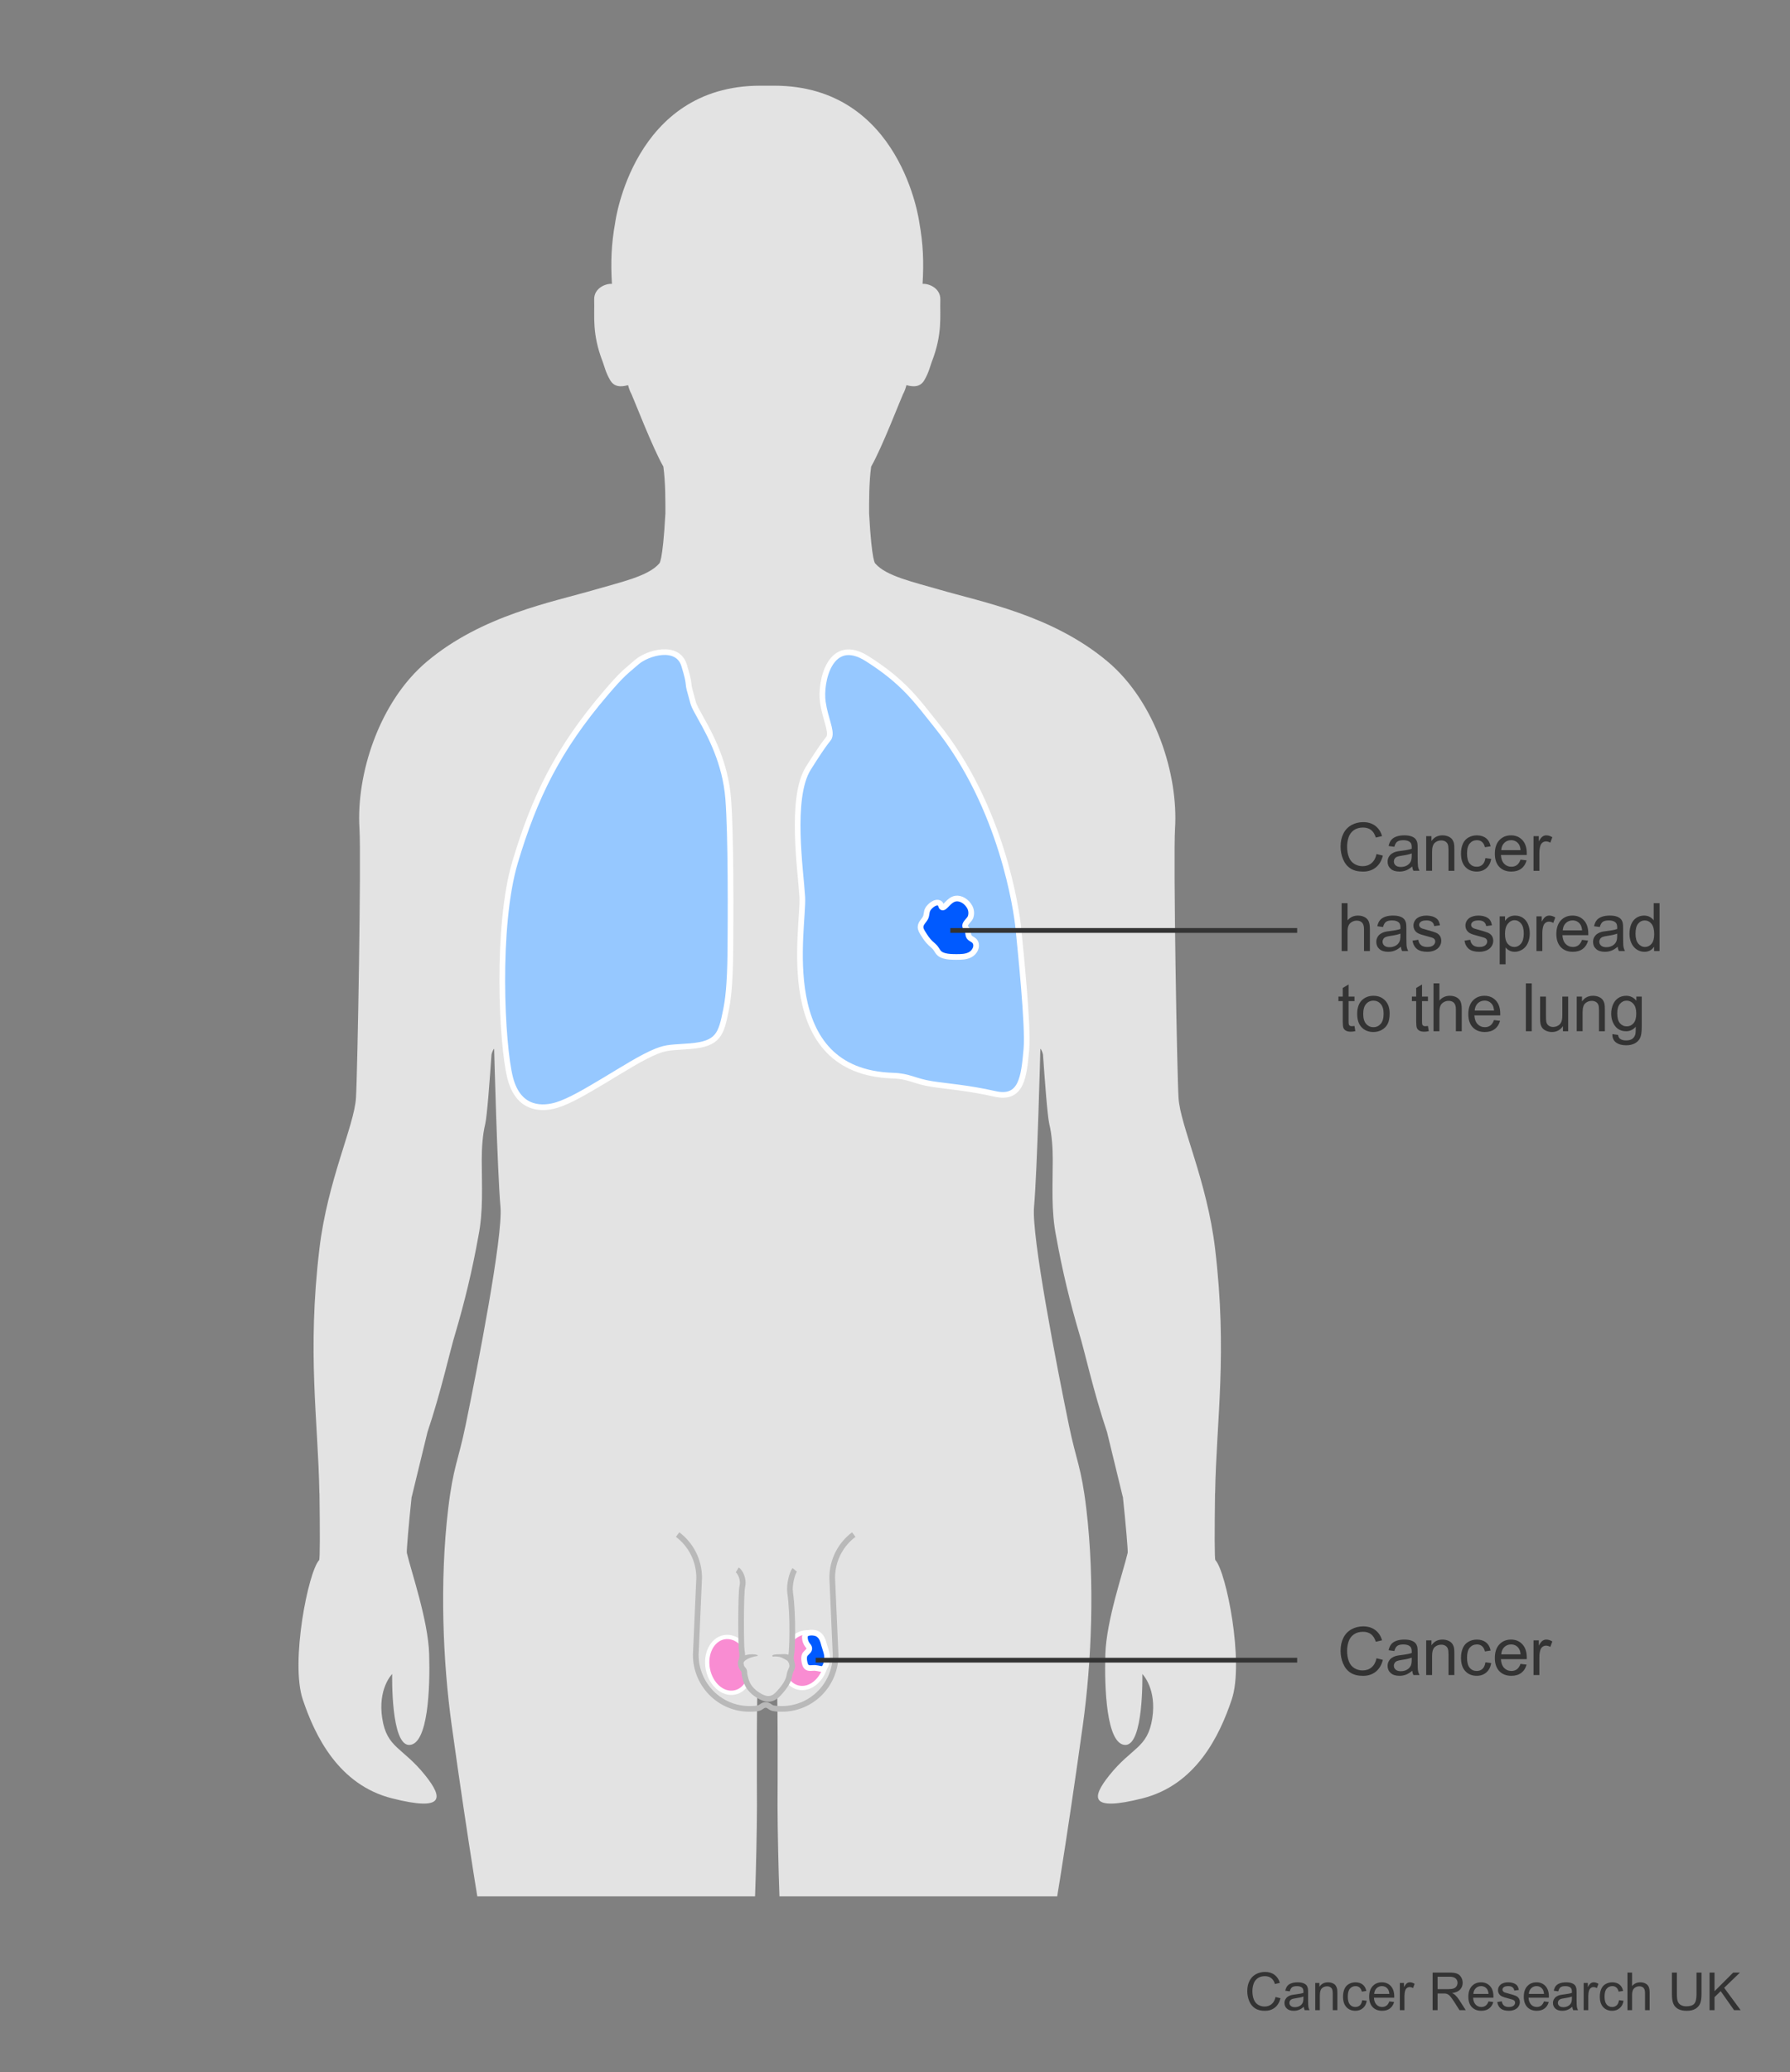 <?xml version="1.0" encoding="utf-8"?>
<!-- Generator: Adobe Illustrator 27.8.1, SVG Export Plug-In . SVG Version: 6.00 Build 0)  -->
<svg version="1.1" id="Layer_1" xmlns="http://www.w3.org/2000/svg" xmlns:xlink="http://www.w3.org/1999/xlink" x="0px" y="0px"
	 width="375px" height="434px" viewBox="0 0 375 434" enable-background="new 0 0 375 434" xml:space="preserve">
<rect x="0" y="0" width="375" height="434" fill="#808080" stroke="none"/>
<g>
	<path fill="#333333" d="M267.22,418.239l1.042,0.263c-0.219,0.856-0.611,1.509-1.179,1.958s-1.262,0.675-2.082,0.675
		c-0.848,0-1.538-0.173-2.07-0.519c-0.531-0.346-0.937-0.847-1.214-1.501c-0.277-0.656-0.416-1.359-0.416-2.111
		c0-0.82,0.156-1.535,0.47-2.146s0.76-1.074,1.338-1.392c0.578-0.316,1.215-0.475,1.909-0.475c0.788,0,1.45,0.2,1.987,0.602
		c0.537,0.4,0.911,0.965,1.123,1.691l-1.026,0.242c-0.183-0.573-0.447-0.99-0.795-1.252s-0.784-0.393-1.311-0.393
		c-0.605,0-1.111,0.146-1.518,0.436s-0.691,0.68-0.856,1.168c-0.165,0.489-0.247,0.993-0.247,1.512c0,0.67,0.098,1.255,0.293,1.754
		c0.195,0.5,0.498,0.873,0.91,1.12s0.857,0.37,1.337,0.37c0.584,0,1.078-0.168,1.482-0.504
		C266.803,419.401,267.076,418.901,267.22,418.239z"/>
	<path fill="#333333" d="M273.143,420.297c-0.358,0.304-0.703,0.519-1.034,0.645c-0.331,0.125-0.687,0.188-1.065,0.188
		c-0.627,0-1.108-0.153-1.445-0.459c-0.337-0.307-0.505-0.697-0.505-1.174c0-0.279,0.063-0.534,0.19-0.766
		c0.127-0.23,0.294-0.416,0.5-0.556s0.438-0.245,0.695-0.317c0.189-0.05,0.477-0.098,0.859-0.145
		c0.78-0.093,1.355-0.204,1.725-0.333c0.003-0.133,0.005-0.217,0.005-0.253c0-0.394-0.091-0.671-0.274-0.832
		c-0.246-0.219-0.613-0.328-1.101-0.328c-0.455,0-0.79,0.08-1.007,0.239s-0.377,0.441-0.48,0.847l-0.945-0.129
		c0.086-0.405,0.227-0.731,0.424-0.98s0.481-0.44,0.854-0.575c0.373-0.134,0.805-0.201,1.295-0.201c0.487,0,0.883,0.058,1.188,0.172
		c0.304,0.114,0.527,0.259,0.671,0.433s0.243,0.393,0.301,0.658c0.032,0.164,0.048,0.461,0.048,0.891v1.289
		c0,0.899,0.021,1.468,0.062,1.706s0.122,0.466,0.244,0.685h-1.01C273.236,420.8,273.172,420.564,273.143,420.297z M273.063,418.137
		c-0.352,0.144-0.878,0.266-1.58,0.365c-0.396,0.058-0.678,0.122-0.843,0.193c-0.165,0.072-0.292,0.177-0.382,0.314
		c-0.089,0.138-0.134,0.291-0.134,0.459c0,0.258,0.098,0.473,0.293,0.645s0.48,0.258,0.856,0.258c0.372,0,0.703-0.081,0.994-0.244
		c0.289-0.163,0.503-0.386,0.639-0.668c0.104-0.219,0.156-0.541,0.156-0.967V418.137z"/>
	<path fill="#333333" d="M275.538,421v-5.704h0.871v0.812c0.418-0.627,1.023-0.94,1.814-0.94c0.344,0,0.66,0.062,0.948,0.186
		c0.288,0.123,0.504,0.285,0.647,0.485c0.144,0.201,0.243,0.439,0.301,0.715c0.036,0.179,0.054,0.492,0.054,0.939V421h-0.967v-3.47
		c0-0.394-0.038-0.688-0.112-0.884c-0.076-0.195-0.209-0.351-0.4-0.467s-0.416-0.175-0.674-0.175c-0.412,0-0.768,0.131-1.066,0.392
		c-0.299,0.262-0.449,0.758-0.449,1.488V421H275.538z"/>
	<path fill="#333333" d="M285.378,418.91l0.951,0.124c-0.104,0.655-0.37,1.168-0.798,1.539c-0.428,0.37-0.954,0.556-1.577,0.556
		c-0.78,0-1.407-0.255-1.882-0.766c-0.475-0.51-0.712-1.241-0.712-2.193c0-0.616,0.102-1.155,0.307-1.617
		c0.203-0.462,0.515-0.809,0.932-1.039c0.417-0.231,0.871-0.347,1.361-0.347c0.619,0,1.126,0.156,1.52,0.47
		c0.395,0.313,0.646,0.759,0.758,1.335l-0.939,0.146c-0.09-0.384-0.248-0.672-0.476-0.865s-0.503-0.29-0.825-0.29
		c-0.486,0-0.882,0.175-1.187,0.523c-0.305,0.35-0.456,0.901-0.456,1.657c0,0.767,0.146,1.323,0.439,1.67
		c0.294,0.348,0.678,0.521,1.15,0.521c0.379,0,0.696-0.116,0.95-0.35C285.148,419.752,285.309,419.394,285.378,418.91z"/>
	<path fill="#333333" d="M291.06,419.163l0.999,0.124c-0.157,0.583-0.449,1.036-0.875,1.358c-0.427,0.322-0.971,0.483-1.633,0.483
		c-0.835,0-1.496-0.257-1.985-0.771c-0.488-0.514-0.733-1.234-0.733-2.162c0-0.96,0.248-1.704,0.742-2.234s1.135-0.795,1.922-0.795
		c0.764,0,1.387,0.26,1.869,0.778c0.484,0.52,0.726,1.25,0.726,2.191c0,0.058-0.002,0.144-0.005,0.258h-4.254
		c0.035,0.627,0.213,1.107,0.531,1.439c0.318,0.334,0.716,0.5,1.192,0.5c0.354,0,0.657-0.093,0.907-0.279
		C290.715,419.868,290.914,419.571,291.06,419.163z M287.886,417.599h3.186c-0.043-0.479-0.165-0.839-0.365-1.079
		c-0.308-0.372-0.707-0.559-1.197-0.559c-0.444,0-0.817,0.148-1.12,0.446C288.086,416.705,287.919,417.102,287.886,417.599z"/>
	<path fill="#333333" d="M293.263,421v-5.704h0.869v0.864c0.223-0.404,0.428-0.671,0.615-0.8c0.188-0.129,0.395-0.193,0.621-0.193
		c0.325,0,0.656,0.104,0.993,0.312l-0.333,0.896c-0.236-0.139-0.473-0.209-0.709-0.209c-0.211,0-0.401,0.063-0.569,0.19
		s-0.288,0.304-0.36,0.529c-0.107,0.344-0.16,0.72-0.16,1.128V421H293.263z"/>
	<path fill="#333333" d="M300.132,421v-7.874h3.49c0.702,0,1.236,0.07,1.602,0.212s0.656,0.392,0.875,0.75
		c0.219,0.357,0.328,0.753,0.328,1.187c0,0.559-0.182,1.029-0.543,1.413c-0.361,0.383-0.92,0.626-1.676,0.73
		c0.275,0.132,0.485,0.263,0.629,0.392c0.304,0.279,0.592,0.628,0.864,1.048l1.37,2.143h-1.311l-1.043-1.639
		c-0.304-0.473-0.555-0.834-0.752-1.084c-0.196-0.251-0.373-0.427-0.528-0.527c-0.156-0.1-0.314-0.17-0.476-0.209
		c-0.118-0.025-0.312-0.037-0.58-0.037h-1.209V421H300.132z M301.173,416.601h2.24c0.477,0,0.849-0.05,1.117-0.148
		s0.473-0.256,0.612-0.473s0.21-0.452,0.21-0.706c0-0.372-0.136-0.679-0.406-0.919c-0.271-0.239-0.697-0.359-1.281-0.359h-2.492
		V416.601z"/>
	<path fill="#333333" d="M311.84,419.163l0.999,0.124c-0.157,0.583-0.449,1.036-0.875,1.358c-0.427,0.322-0.971,0.483-1.633,0.483
		c-0.835,0-1.496-0.257-1.985-0.771c-0.488-0.514-0.733-1.234-0.733-2.162c0-0.96,0.248-1.704,0.742-2.234s1.135-0.795,1.922-0.795
		c0.764,0,1.387,0.26,1.869,0.778c0.484,0.52,0.726,1.25,0.726,2.191c0,0.058-0.002,0.144-0.005,0.258h-4.254
		c0.035,0.627,0.213,1.107,0.531,1.439c0.318,0.334,0.716,0.5,1.192,0.5c0.354,0,0.657-0.093,0.907-0.279
		C311.494,419.868,311.693,419.571,311.84,419.163z M308.665,417.599h3.186c-0.043-0.479-0.165-0.839-0.365-1.079
		c-0.308-0.372-0.707-0.559-1.197-0.559c-0.444,0-0.817,0.148-1.12,0.446C308.865,416.705,308.698,417.102,308.665,417.599z"/>
	<path fill="#333333" d="M313.665,419.297l0.957-0.15c0.053,0.384,0.203,0.678,0.448,0.881c0.245,0.205,0.588,0.307,1.028,0.307
		c0.444,0,0.773-0.091,0.988-0.271s0.322-0.393,0.322-0.637c0-0.218-0.095-0.39-0.285-0.516c-0.132-0.086-0.461-0.194-0.988-0.327
		c-0.709-0.179-1.2-0.334-1.474-0.465c-0.274-0.131-0.481-0.312-0.623-0.542c-0.142-0.231-0.212-0.486-0.212-0.766
		c0-0.254,0.058-0.489,0.174-0.706s0.275-0.396,0.476-0.54c0.15-0.111,0.355-0.205,0.615-0.282s0.538-0.115,0.835-0.115
		c0.447,0,0.841,0.064,1.179,0.193c0.339,0.129,0.589,0.304,0.749,0.523c0.162,0.221,0.272,0.515,0.334,0.884l-0.945,0.129
		c-0.043-0.294-0.168-0.522-0.374-0.688s-0.497-0.247-0.872-0.247c-0.444,0-0.762,0.073-0.951,0.22
		c-0.189,0.147-0.285,0.319-0.285,0.516c0,0.126,0.04,0.238,0.119,0.339c0.078,0.104,0.202,0.189,0.37,0.258
		c0.097,0.036,0.382,0.118,0.854,0.247c0.684,0.183,1.16,0.332,1.431,0.448s0.482,0.286,0.637,0.508s0.231,0.498,0.231,0.827
		c0,0.322-0.095,0.626-0.282,0.91c-0.188,0.285-0.46,0.505-0.813,0.661c-0.355,0.155-0.756,0.233-1.203,0.233
		c-0.742,0-1.307-0.154-1.695-0.462S313.772,419.902,313.665,419.297z"/>
	<path fill="#333333" d="M323.457,419.163l0.999,0.124c-0.157,0.583-0.449,1.036-0.875,1.358c-0.427,0.322-0.971,0.483-1.633,0.483
		c-0.835,0-1.496-0.257-1.985-0.771c-0.488-0.514-0.733-1.234-0.733-2.162c0-0.96,0.248-1.704,0.742-2.234s1.135-0.795,1.922-0.795
		c0.764,0,1.387,0.26,1.869,0.778c0.484,0.52,0.726,1.25,0.726,2.191c0,0.058-0.002,0.144-0.005,0.258h-4.254
		c0.035,0.627,0.213,1.107,0.531,1.439c0.318,0.334,0.716,0.5,1.192,0.5c0.354,0,0.657-0.093,0.907-0.279
		C323.111,419.868,323.31,419.571,323.457,419.163z M320.282,417.599h3.186c-0.043-0.479-0.165-0.839-0.365-1.079
		c-0.308-0.372-0.707-0.559-1.197-0.559c-0.444,0-0.817,0.148-1.12,0.446C320.482,416.705,320.315,417.102,320.282,417.599z"/>
	<path fill="#333333" d="M329.391,420.297c-0.358,0.304-0.703,0.519-1.034,0.645c-0.331,0.125-0.687,0.188-1.065,0.188
		c-0.627,0-1.108-0.153-1.445-0.459c-0.337-0.307-0.505-0.697-0.505-1.174c0-0.279,0.063-0.534,0.19-0.766
		c0.127-0.23,0.294-0.416,0.5-0.556s0.438-0.245,0.695-0.317c0.189-0.05,0.477-0.098,0.859-0.145
		c0.78-0.093,1.355-0.204,1.725-0.333c0.003-0.133,0.005-0.217,0.005-0.253c0-0.394-0.091-0.671-0.274-0.832
		c-0.246-0.219-0.613-0.328-1.101-0.328c-0.455,0-0.79,0.08-1.007,0.239s-0.377,0.441-0.48,0.847l-0.945-0.129
		c0.086-0.405,0.227-0.731,0.424-0.98s0.481-0.44,0.854-0.575c0.373-0.134,0.805-0.201,1.295-0.201c0.487,0,0.883,0.058,1.188,0.172
		c0.304,0.114,0.527,0.259,0.671,0.433s0.243,0.393,0.301,0.658c0.032,0.164,0.048,0.461,0.048,0.891v1.289
		c0,0.899,0.021,1.468,0.062,1.706s0.122,0.466,0.244,0.685h-1.01C329.484,420.8,329.42,420.564,329.391,420.297z M329.311,418.137
		c-0.352,0.144-0.878,0.266-1.58,0.365c-0.396,0.058-0.678,0.122-0.843,0.193c-0.165,0.072-0.292,0.177-0.382,0.314
		c-0.089,0.138-0.134,0.291-0.134,0.459c0,0.258,0.098,0.473,0.293,0.645s0.48,0.258,0.856,0.258c0.372,0,0.703-0.081,0.994-0.244
		c0.289-0.163,0.503-0.386,0.639-0.668c0.104-0.219,0.156-0.541,0.156-0.967V418.137z"/>
	<path fill="#333333" d="M331.776,421v-5.704h0.869v0.864c0.223-0.404,0.428-0.671,0.615-0.8c0.188-0.129,0.395-0.193,0.621-0.193
		c0.325,0,0.656,0.104,0.993,0.312l-0.333,0.896c-0.236-0.139-0.473-0.209-0.709-0.209c-0.211,0-0.401,0.063-0.569,0.19
		s-0.288,0.304-0.36,0.529c-0.107,0.344-0.16,0.72-0.16,1.128V421H331.776z"/>
	<path fill="#333333" d="M339.172,418.91l0.951,0.124c-0.104,0.655-0.37,1.168-0.798,1.539c-0.428,0.37-0.954,0.556-1.577,0.556
		c-0.78,0-1.407-0.255-1.882-0.766c-0.475-0.51-0.712-1.241-0.712-2.193c0-0.616,0.102-1.155,0.307-1.617
		c0.203-0.462,0.515-0.809,0.932-1.039c0.417-0.231,0.871-0.347,1.361-0.347c0.619,0,1.126,0.156,1.52,0.47
		c0.395,0.313,0.646,0.759,0.758,1.335l-0.939,0.146c-0.09-0.384-0.248-0.672-0.476-0.865s-0.503-0.29-0.825-0.29
		c-0.486,0-0.882,0.175-1.187,0.523c-0.305,0.35-0.456,0.901-0.456,1.657c0,0.767,0.146,1.323,0.439,1.67
		c0.294,0.348,0.678,0.521,1.15,0.521c0.379,0,0.696-0.116,0.95-0.35C338.942,419.752,339.103,419.394,339.172,418.91z"/>
	<path fill="#333333" d="M340.949,421v-7.874h0.967v2.825c0.451-0.522,1.021-0.784,1.709-0.784c0.422,0,0.789,0.083,1.101,0.25
		c0.312,0.166,0.534,0.396,0.669,0.69c0.134,0.293,0.201,0.719,0.201,1.277V421h-0.967v-3.615c0-0.482-0.104-0.835-0.314-1.055
		c-0.209-0.221-0.506-0.33-0.889-0.33c-0.286,0-0.556,0.074-0.809,0.223c-0.252,0.148-0.432,0.35-0.539,0.604
		c-0.107,0.255-0.162,0.605-0.162,1.053V421H340.949z"/>
	<path fill="#333333" d="M355.415,413.126h1.042v4.55c0,0.791-0.09,1.419-0.269,1.885s-0.502,0.844-0.97,1.136
		c-0.467,0.292-1.08,0.438-1.839,0.438c-0.738,0-1.342-0.128-1.811-0.382s-0.804-0.622-1.004-1.104
		c-0.201-0.481-0.301-1.14-0.301-1.974v-4.55h1.041v4.544c0,0.684,0.064,1.188,0.191,1.512s0.346,0.574,0.655,0.75
		c0.31,0.175,0.688,0.263,1.136,0.263c0.767,0,1.312-0.174,1.639-0.521c0.325-0.348,0.488-1.016,0.488-2.004V413.126z"/>
	<path fill="#333333" d="M358.148,421v-7.874h1.042v3.905l3.91-3.905h1.412l-3.303,3.19l3.448,4.684h-1.375l-2.804-3.985
		l-1.289,1.257V421H358.148z"/>
</g>
<g>
	<g>
		<defs>
			<rect id="SVGID_1_" x="-62.892" width="446.386" height="397.168"/>
		</defs>
		<clipPath id="SVGID_00000054946226376995818520000000445085064841195706_">
			<use xlink:href="#SVGID_1_"  overflow="visible"/>
		</clipPath>
		<path clip-path="url(#SVGID_00000054946226376995818520000000445085064841195706_)" fill="#E3E3E3" d="M254.619,326.749
			c-0.188-0.2-0.178-6.029-0.072-14.031c0.006,0.001,0.013,0,0.019,0.002c0.271-15.449,2.601-29.221,0-51.138
			c-1.705-14.361-7.299-25.767-7.666-31.637c-0.334-5.346-1.113-50.472-0.735-56.393c0.717-11.306-4.082-26.549-14.121-34.995
			c-11.561-9.727-26.305-12.45-35.212-15.06c-5.358-1.57-11.18-2.819-13.448-5.465c0,0-0.731,0-1.309-10.474
			c0-2.494-0.035-6.456,0.433-9.847c2.187-3.762,6.278-14.357,6.655-15.126c0.343-0.619,0.567-1.26,0.727-1.916
			c0.596,0.116,2.625,0.837,3.721-0.989c0.988-1.647,1.279-3.095,1.602-3.923c2.285-5.861,1.674-9.578,1.782-12.996
			c0.078-2.461-2.515-3.425-3.719-3.305c0.275-4.521,0.134-8.334-0.686-12.867c0,0-3.728-28.64-30.392-28.64
			c-0.495,0-2.427,0-2.922,0c-26.665,0-30.392,28.64-30.392,28.64c-0.82,4.533-0.961,8.346-0.686,12.867
			c-1.204-0.12-3.797,0.844-3.719,3.305c0.108,3.417-0.504,7.134,1.782,12.996c0.323,0.828,0.614,2.275,1.602,3.923
			c1.096,1.826,3.125,1.105,3.721,0.989c0.16,0.656,0.384,1.297,0.727,1.916c0.377,0.769,4.468,11.365,6.655,15.126
			c0.468,3.391,0.433,7.353,0.433,9.847c-0.578,10.474-1.309,10.474-1.309,10.474c-2.268,2.646-8.091,3.895-13.448,5.465
			c-8.907,2.611-23.651,5.334-35.212,15.06c-10.039,8.446-14.838,23.689-14.121,34.995c0.378,5.921-0.401,51.047-0.735,56.393
			c-0.367,5.87-5.961,17.276-7.666,31.637c-2.601,21.916-0.271,35.689,0,51.138c0.006-0.001,0.013-0.001,0.019-0.002
			c0.107,8.003,0.117,13.831-0.072,14.031c-2.289,2.432-6.038,21.348-3.438,29.144c2.6,7.797,7.588,17.929,18.699,20.742
			c11.112,2.812,10.722-0.109,6.981-4.794c-4.763-5.964-8.039-5.672-9.017-11.943c-0.958-6.14,1.952-9.172,2.074-9.296
			c0.002-0.002,0.004-0.002,0.004,0.001c-0.006,0.309-0.291,14.968,3.602,14.85c3.934-0.12,4.362-11.946,4.147-19.028
			s-3.768-17.293-4.675-21.203c-0.086-0.372,0.393-6.008,1.004-11.739c0.019-0.018,0.03-0.03,0.031-0.032
			c0,0,3.287-13.515,3.287-13.515c2.874-8.528,4.796-17.375,5.804-20.575c1.973-6.668,3.591-13.342,4.848-20.385
			c1.079-5.369,0.72-10.562,0.72-16.121c0-2.408,0.178-5.188,0.719-7.413c0.413-1.707,0.993-9.856,1.323-14.557
			c0.024-0.339,0.518-1.483,0.556-1.145c0,0,0.653,25.432,1.326,33.076c0.538,6.092-4.748,33.239-7.305,45.659
			c-1.566,7.608-2.594,8.641-3.653,17.533c-1.826,15.341-1.096,32.144,0.731,45.293c3.309,23.823,6.587,44.13,8.564,53.953
			c0.896,4.076,8.698,29.817,8.698,29.817c0.537,2.967,1.438,5.746,1.978,8.712c1.796,9.08-1.079,23.823-1.887,33.136
			c-0.177,2.03-0.406,11.675-0.271,14.598c0,0,1.079,27.824,7.278,42.419c3.42,8.055,5.343,13.573,7.679,20.43
			c2.155,5.932,1.82,12.836,1.999,19.322c0.178,4.636-2.07,9.086-1.352,13.719c0.355,2.577-1.413,8.461-1.413,8.461
			c-0.01,0.01-4.857,4.893-7.541,7.845c-0.001,0.001-0.001,0.001-0.002,0.002c-2.659,3.488-2.745,5.972-0.774,6.897
			c0.006,0.003,1.134,0.756,2.268,0c0.359,0,1.152,0.378,1.512,0.378c0.034,0.007,0.062,0.01,0.095,0.016h1.489
			c0.456-0.14,0.646-0.395,1.063-0.395c0.526,0,1.103,0.195,1.707,0.395h4.282c0.021-0.006,0.039-0.01,0.06-0.016
			c0.033-0.01,1.431-0.434,1.512-0.378c0.233,0.159,0.496,0.289,0.782,0.395h4.847c0.736-0.194,1.409-0.458,1.933-0.773
			c0.118-0.071,1.69,0.43,3.582,0.773h5.062c0.017-0.006,0.034-0.01,0.051-0.016c1.067-0.368,3.403,0.378,5.293-1.89
			c1.134-1.134,1.526-4.087,1.35-5.568c-0.181-1.299-0.898-2.409-0.898-3.709c0-1.482-0.961-2.849-0.783-4.333
			c0-3.781-0.291-3.769-0.756-6.427c-0.283-1.621,0.756-1.134,0.378-7.183c-0.104-1.664-0.077-2.774-0.796-4.258
			c-0.721-1.483-0.92-3.746-1.46-5.23c-1.075-2.59-0.898-5.742-0.898-8.34c0,0,0.542-23.535,1.259-33.731
			c0,0,0.898-9.263,0.898-9.819c0.935-19.917-1.975-36.402-3.592-41.777c-1.342-6.722,0.139-15.997,0.859-21.74
			c0.718-5.372,1.289-12.877,1.649-18.437c0,0,1.653-9.815,2.753-16.418c1.102-6.613,2.189-9.722,3.302-16.508
			c1.753-10.702,1.454-8.011,1.812-18.76c0.181-4.634,0.389-14.076,0.389-18.709c0-3.098-0.164-25.478,0.341-29.449
			c0.203-1.155,3.427-1.155,3.63,0c0.505,3.971,0.341,26.351,0.341,29.449c0,4.633,0.208,14.075,0.389,18.709
			c0.358,10.749,0.059,8.057,1.812,18.76c1.113,6.786,2.199,9.895,3.302,16.508c1.101,6.603,2.753,16.418,2.753,16.418
			c0.36,5.56,0.931,13.065,1.649,18.437c0.72,5.744,2.201,15.019,0.859,21.74c-1.617,5.375-4.528,21.859-3.592,41.777
			c0,0.556,0.898,9.819,0.898,9.819c0.717,10.196,1.259,33.731,1.259,33.731c0,2.598,0.177,5.75-0.898,8.34
			c-0.54,1.484-0.74,3.747-1.46,5.23c-0.719,1.484-0.692,2.594-0.796,4.258c-0.378,6.049,0.662,5.562,0.378,7.183
			c-0.465,2.658-0.756,2.646-0.756,6.427c0.178,1.484-0.783,2.851-0.783,4.333c0,1.301-0.717,2.411-0.898,3.709
			c-0.177,1.481,0.215,4.434,1.35,5.568c1.89,2.268,4.226,1.523,5.293,1.89c0.017,0.006,0.034,0.011,0.051,0.016h5.062
			c1.892-0.342,3.464-0.844,3.582-0.773c0.524,0.314,1.197,0.578,1.933,0.773h4.847c0.286-0.105,0.549-0.236,0.782-0.395
			c0.082-0.056,1.479,0.368,1.512,0.378c0.021,0.006,0.039,0.01,0.06,0.016h4.282c0.604-0.199,1.181-0.395,1.707-0.395
			c0.417,0,0.607,0.255,1.063,0.395h1.489c0.032-0.006,0.061-0.01,0.095-0.016c0.36,0,1.153-0.378,1.512-0.378
			c1.134,0.756,2.263,0.003,2.268,0c1.971-0.926,1.885-3.41-0.774-6.897c0-0.001-0.001-0.001-0.002-0.002
			c-2.685-2.952-7.531-7.835-7.541-7.845c0,0-1.769-5.885-1.413-8.461c0.718-4.633-1.53-9.083-1.352-13.719
			c0.18-6.486-0.156-13.39,1.999-19.322c2.336-6.857,4.259-12.375,7.679-20.43c6.199-14.596,7.278-42.419,7.278-42.419
			c0.134-2.922-0.094-12.568-0.271-14.598c-0.808-9.314-3.683-24.056-1.887-33.136c0.54-2.966,1.441-5.745,1.978-8.712
			c0,0,7.801-25.741,8.698-29.817c1.977-9.823,5.255-30.13,8.564-53.953c1.826-13.15,2.557-29.952,0.731-45.293
			c-1.059-8.892-2.086-9.925-3.653-17.533c-2.557-12.419-7.843-39.566-7.305-45.659c0.674-7.643,1.326-33.076,1.326-33.076
			c0.038-0.338,0.532,0.805,0.556,1.145c0.33,4.701,0.911,12.85,1.323,14.557c0.541,2.226,0.719,5.005,0.719,7.413
			c0,5.559-0.359,10.752,0.72,16.121c1.257,7.043,2.875,13.717,4.848,20.385c1.009,3.2,2.93,12.047,5.804,20.575
			c0,0,3.287,13.515,3.287,13.515c0,0.002,0.012,0.014,0.031,0.032c0.611,5.731,1.09,11.366,1.004,11.739
			c-0.907,3.91-4.46,14.121-4.675,21.203c-0.215,7.082,0.213,18.908,4.147,19.028c3.893,0.118,3.608-14.541,3.602-14.85
			c0-0.003,0.002-0.003,0.004-0.001c0.122,0.124,3.032,3.157,2.074,9.296c-0.978,6.271-4.254,5.979-9.017,11.943
			c-3.741,4.685-4.131,7.606,6.981,4.794c11.112-2.812,16.099-12.945,18.699-20.742
			C260.657,348.097,256.908,329.181,254.619,326.749z"/>
	</g>
	<g>
		<path fill="#96C8FF" stroke="#FFFFFF" stroke-width="1.19" stroke-miterlimit="10" d="M126.877,145.188
			c3.7-4.34,4.213-4.484,6.481-6.48c2.269-1.996,8.595-3.857,9.968,0.654c1.375,4.508,0.571,3.208,1.331,5.782
			c0.76,2.575,0.275,1.923,2.193,5.335c1.915,3.412,5.107,9.257,5.704,16.769c0.597,7.514,0.524,24.889,0.453,32.061
			c-0.069,7.172-0.521,10.266-0.92,12.243c-1.017,5.057-1.568,7.084-7.532,7.56c-3.723,0.295-4.746,0.161-6.978,1.043
			c-3.116,1.232-7.242,3.904-11.043,6.168c-3.804,2.263-7.085,4.224-9.822,5.091c-2.739,0.866-8.007,1.326-9.809-5.59
			c-1.801-6.916-2.999-31.825,1.005-45.243C112.018,166.824,116.919,156.864,126.877,145.188z"/>
	</g>
	<path fill="#96C8FF" stroke="#FFFFFF" stroke-width="1.19" stroke-miterlimit="10" d="M173.737,154.375
		c0.507-1.432-0.847-3.822-1.354-7.329c-0.617-4.263,1.522-14.021,9.307-9.08c7.787,4.938,10.407,8.86,14.555,14.019
		c13.708,17.05,16.749,38.86,17.091,42.385c0.451,4.615,2.12,20.525,1.695,25.331c-0.518,5.873-1.017,10.677-6.6,9.4
		c-5.587-1.274-10.156-1.593-13.201-2.071c-3.672-0.575-4.724-1.646-8.124-1.751c-25.134-0.774-18.654-30.953-19.029-37.411
		c-0.314-5.397-2.635-20.747,1.258-26.961C173.23,154.695,173.543,154.921,173.737,154.375z"/>
	<path opacity="0.8" fill="#F7B3DB" d="M148.291,349.542c-0.608-3.195,0.908-6.171,3.385-6.645c2.477-0.475,4.975,1.732,5.582,4.928
		c0.608,3.196-0.906,6.172-3.383,6.645C151.397,354.946,148.898,352.738,148.291,349.542z"/>
	<path fill="none" stroke="#FFFFFF" stroke-width="0.668" d="M164.097,346.682c0.722-3.173,3.299-5.289,5.757-4.724
		c2.458,0.561,3.866,3.591,3.143,6.763c-0.718,3.171-3.295,5.287-5.753,4.723C164.785,352.883,163.378,349.854,164.097,346.682z"/>
	<g>
		<g>
			<path fill="#B9B9B9" d="M158.672,346.71c-0.632-0.183-1.332-0.172-1.977-0.067c-0.364,0.059-0.716,0.162-1.051,0.318
				c-0.343,0.159-0.699,0.471-0.81,0.836c-0.065,0.214,0.043,0.461,0.233,0.572c0.21,0.123,0.435,0.062,0.614-0.079
				c-0.165,0.13,0.129-0.109,0.086-0.064c0.021-0.022,0.037-0.048,0.057-0.071c0.044-0.052,0.091-0.101,0.14-0.148
				c0.028-0.026,0.057-0.05,0.086-0.075c0.073-0.065-0.053,0.034,0.001-0.001c0.028-0.018,0.054-0.039,0.08-0.059
				c0.112-0.086,0.14-0.108,0.084-0.065c-0.031,0.024-0.027,0.021,0.012-0.009c0.126-0.088,0.254-0.17,0.389-0.242
				c0.137-0.074,0.27-0.134,0.373-0.175c0.539-0.217,1.107-0.366,1.683-0.447C158.791,346.917,158.773,346.739,158.672,346.71
				L158.672,346.71z"/>
		</g>
	</g>
	<g>
		<g>
			<path fill="#B9B9B9" d="M162.077,347.065c0.254-0.055,0.549-0.031,0.817-0.013c0.372,0.025,0.713,0.114,1.022,0.26
				c0.324,0.153,0.643,0.339,0.955,0.515c0.038,0.021,0.185,0.085,0.192,0.124c-0.079-0.062-0.095-0.074-0.048-0.035
				c0.011,0.01,0.023,0.02,0.033,0.03c0.025,0.023,0.046,0.051,0.071,0.073c0.068,0.061-0.076-0.135-0.009-0.009
				c0.012,0.022,0.025,0.05,0.039,0.071c0.027,0.054,0.018,0.031-0.026-0.069c0.02,0.056,0.043,0.112,0.069,0.166
				c0.051,0.087,0.149,0.194,0.242,0.235c0.21,0.094,0.51,0.115,0.676-0.087c0.638-0.775-0.54-1.616-1.22-1.745
				c-0.368-0.07-0.739-0.043-1.11-0.021c-0.326,0.019-0.651,0.01-0.977,0.027c-0.272,0.014-0.563,0.043-0.82,0.138
				C161.771,346.802,161.852,347.113,162.077,347.065L162.077,347.065z"/>
		</g>
	</g>
	<g>
		<path fill="none" stroke="#B9B9B9" stroke-width="1.19" d="M178.86,321.395c-2.741,2.063-4.514,5.351-4.514,9.055l0.711,16.137
			c0,6.246-5.043,11.342-11.266,11.311c-0.779-0.004-1.737-0.025-2.195-0.276c-0.428-0.235-0.639-0.542-1.165-0.542h-0.044
			c-0.526,0-0.737,0.308-1.165,0.542c-0.458,0.251-1.416,0.272-2.195,0.276c-6.222,0.031-11.266-5.064-11.266-11.311l0.711-16.137
			c0-3.704-1.773-6.992-4.514-9.055"/>
		<path fill="#F98CD2" stroke="#FFFFFF" stroke-width="0.893" d="M164.097,346.682c0.722-3.173,3.299-5.289,5.757-4.724
			c2.458,0.561,3.866,3.591,3.143,6.763c-0.718,3.171-3.295,5.287-5.753,4.723C164.785,352.883,163.378,349.854,164.097,346.682z"/>
		<path fill="#F98CD2" stroke="#FFFFFF" stroke-width="0.893" d="M148.291,349.542c-0.608-3.195,0.908-6.171,3.385-6.645
			c2.477-0.475,4.975,1.732,5.582,4.928c0.608,3.196-0.906,6.172-3.383,6.645C151.397,354.946,148.898,352.738,148.291,349.542z"/>
		<path fill="#E3E3E3" stroke="#B9B9B9" stroke-width="1.19" d="M154.452,328.792c0.523,0.315,1.445,1.845,1.057,3.483
			c-0.34,1.436-0.289,12.613-0.116,13.443c0.192,0.911,0.09,1.738-0.12,2.158c-0.208,0.421-0.029,1.299,0.39,1.717
			c0.418,0.419,0.179,0.641,0.387,1.482c0.21,0.841,0.495,2.633,3.007,4.104c1.866,1.093,3.037,0.63,4.083-0.525
			c0.604-0.671,2.013-2.198,2.233-3.735c0.155-1.094,0.735-1.567,0.593-2.259c-0.102-0.527-0.416-1.402-0.207-2.033
			c0.176-0.515,0.502-7.943-0.232-13.106c-0.232-1.639,0.467-4.138,0.962-4.731"/>
		<g>
			<g>
				<path fill="#B9B9B9" d="M158.653,346.603c-0.627-0.183-1.321-0.173-1.961-0.07c-0.361,0.058-0.711,0.159-1.043,0.313
					c-0.341,0.158-0.695,0.467-0.805,0.829c-0.065,0.214,0.043,0.461,0.233,0.572c0.21,0.123,0.435,0.061,0.614-0.079
					c-0.165,0.129,0.124-0.104,0.085-0.063c0.02-0.021,0.037-0.047,0.056-0.07c0.043-0.051,0.09-0.1,0.139-0.146
					c0.028-0.026,0.056-0.049,0.085-0.074c0.073-0.064-0.054,0.034,0,0c0.028-0.018,0.053-0.038,0.08-0.058
					c0.112-0.086,0.14-0.108,0.084-0.065c-0.031,0.024-0.027,0.021,0.012-0.008c0.124-0.087,0.251-0.168,0.385-0.24
					c0.137-0.073,0.268-0.133,0.369-0.173c0.534-0.215,1.096-0.363,1.667-0.444C158.773,346.811,158.754,346.633,158.653,346.603
					L158.653,346.603z"/>
			</g>
		</g>
		<g>
			<g>
				<path fill="#B9B9B9" d="M162.027,346.957c0.25-0.053,0.544-0.03,0.809-0.012c0.369,0.025,0.706,0.114,1.011,0.258
					c0.321,0.152,0.636,0.337,0.946,0.511c0.031,0.017,0.191,0.094,0.19,0.123c-0.079-0.062-0.096-0.074-0.049-0.036
					c0.011,0.01,0.022,0.02,0.033,0.03c0.024,0.023,0.046,0.05,0.071,0.072c0.068,0.061-0.077-0.135-0.01-0.011
					c0.012,0.022,0.025,0.049,0.039,0.07c0.027,0.054,0.018,0.03-0.027-0.07c0.02,0.056,0.043,0.112,0.069,0.166
					c0.05,0.086,0.15,0.195,0.242,0.234c0.214,0.093,0.505,0.115,0.676-0.087c0.348-0.411,0.107-0.933-0.251-1.246
					c-0.273-0.239-0.602-0.422-0.96-0.49c-0.366-0.069-0.733-0.041-1.102-0.018c-0.323,0.02-0.645,0.012-0.968,0.028
					c-0.27,0.014-0.558,0.043-0.813,0.137C161.721,346.694,161.803,347.005,162.027,346.957L162.027,346.957z"/>
			</g>
		</g>
	</g>
</g>
<g>
	<rect x="280.15" y="172.352" fill="none" width="82.515" height="71.601"/>
	<path fill="#333333" d="M288.381,178.862l1.326,0.335c-0.278,1.089-0.778,1.92-1.501,2.491c-0.722,0.572-1.605,0.858-2.648,0.858
		c-1.08,0-1.959-0.22-2.636-0.659c-0.677-0.44-1.191-1.077-1.545-1.911c-0.353-0.834-0.529-1.729-0.529-2.687
		c0-1.044,0.199-1.954,0.598-2.73c0.399-0.777,0.967-1.367,1.702-1.771c0.736-0.402,1.546-0.604,2.431-0.604
		c1.002,0,1.846,0.255,2.529,0.766s1.159,1.229,1.429,2.153l-1.306,0.308c-0.232-0.729-0.57-1.26-1.012-1.593
		c-0.442-0.333-0.998-0.499-1.668-0.499c-0.771,0-1.414,0.185-1.932,0.554c-0.517,0.369-0.881,0.865-1.09,1.486
		c-0.21,0.623-0.314,1.264-0.314,1.925c0,0.853,0.124,1.597,0.372,2.231c0.249,0.637,0.635,1.111,1.159,1.426
		c0.523,0.314,1.091,0.472,1.702,0.472c0.742,0,1.371-0.214,1.887-0.643C287.849,180.341,288.198,179.705,288.381,178.862z"/>
	<path fill="#333333" d="M295.852,181.48c-0.456,0.388-0.895,0.661-1.316,0.82c-0.421,0.159-0.874,0.239-1.356,0.239
		c-0.798,0-1.411-0.195-1.839-0.584c-0.429-0.391-0.643-0.888-0.643-1.494c0-0.355,0.081-0.68,0.242-0.975
		c0.162-0.293,0.374-0.529,0.636-0.707c0.263-0.178,0.558-0.312,0.886-0.403c0.241-0.063,0.605-0.125,1.094-0.185
		c0.993-0.118,1.725-0.26,2.194-0.424c0.004-0.169,0.007-0.275,0.007-0.321c0-0.501-0.116-0.854-0.349-1.06
		c-0.314-0.278-0.782-0.417-1.401-0.417c-0.579,0-1.006,0.102-1.282,0.304c-0.275,0.203-0.479,0.562-0.611,1.077l-1.203-0.164
		c0.109-0.515,0.289-0.931,0.54-1.247c0.25-0.317,0.612-0.561,1.087-0.732c0.474-0.17,1.022-0.256,1.647-0.256
		c0.619,0,1.123,0.073,1.511,0.219c0.387,0.146,0.672,0.329,0.854,0.551c0.182,0.221,0.31,0.5,0.383,0.837
		c0.041,0.21,0.062,0.588,0.062,1.135v1.641c0,1.144,0.026,1.867,0.078,2.171c0.053,0.303,0.156,0.593,0.312,0.871h-1.285
		C295.971,182.121,295.889,181.822,295.852,181.48z M295.75,178.732c-0.447,0.183-1.117,0.337-2.01,0.465
		c-0.506,0.073-0.864,0.155-1.073,0.246c-0.21,0.091-0.372,0.225-0.485,0.399c-0.114,0.176-0.171,0.371-0.171,0.585
		c0,0.328,0.124,0.602,0.372,0.82c0.249,0.219,0.612,0.328,1.091,0.328c0.474,0,0.896-0.104,1.265-0.312
		c0.369-0.207,0.64-0.49,0.813-0.851c0.132-0.278,0.198-0.688,0.198-1.23V178.732z"/>
	<path fill="#333333" d="M298.783,182.376v-7.26h1.107v1.032c0.533-0.798,1.304-1.196,2.311-1.196c0.438,0,0.84,0.078,1.207,0.236
		c0.366,0.156,0.642,0.363,0.823,0.618c0.183,0.255,0.311,0.559,0.383,0.909c0.046,0.228,0.068,0.627,0.068,1.196v4.464h-1.23
		v-4.416c0-0.501-0.048-0.876-0.144-1.125c-0.096-0.248-0.266-0.446-0.509-0.594c-0.244-0.148-0.53-0.223-0.858-0.223
		c-0.523,0-0.977,0.166-1.356,0.499c-0.381,0.333-0.571,0.964-0.571,1.894v3.965H298.783z"/>
	<path fill="#333333" d="M311.189,179.717l1.21,0.157c-0.133,0.834-0.471,1.486-1.016,1.959c-0.544,0.471-1.213,0.707-2.006,0.707
		c-0.994,0-1.792-0.324-2.396-0.975c-0.604-0.648-0.905-1.58-0.905-2.792c0-0.784,0.13-1.47,0.39-2.058s0.655-1.029,1.186-1.322
		c0.531-0.295,1.108-0.441,1.733-0.441c0.788,0,1.433,0.199,1.935,0.598c0.501,0.399,0.822,0.966,0.964,1.699l-1.196,0.185
		c-0.114-0.487-0.315-0.854-0.605-1.101c-0.289-0.246-0.639-0.369-1.049-0.369c-0.62,0-1.124,0.223-1.511,0.666
		c-0.388,0.445-0.581,1.147-0.581,2.109c0,0.976,0.187,1.684,0.561,2.126c0.373,0.442,0.861,0.663,1.463,0.663
		c0.482,0,0.886-0.148,1.21-0.444C310.897,180.788,311.102,180.332,311.189,179.717z"/>
	<path fill="#333333" d="M318.545,180.038l1.271,0.157c-0.201,0.743-0.572,1.319-1.114,1.729c-0.543,0.41-1.235,0.615-2.078,0.615
		c-1.062,0-1.904-0.327-2.526-0.98c-0.622-0.654-0.933-1.571-0.933-2.752c0-1.222,0.314-2.169,0.943-2.844s1.444-1.012,2.447-1.012
		c0.971,0,1.764,0.33,2.379,0.991s0.923,1.591,0.923,2.789c0,0.073-0.003,0.183-0.007,0.328h-5.414
		c0.045,0.798,0.271,1.408,0.677,1.832c0.405,0.424,0.911,0.636,1.518,0.636c0.451,0,0.836-0.118,1.155-0.355
		C318.104,180.935,318.357,180.557,318.545,180.038z M314.505,178.049h4.054c-0.055-0.61-0.21-1.068-0.465-1.374
		c-0.393-0.474-0.9-0.711-1.524-0.711c-0.565,0-1.04,0.189-1.426,0.567C314.759,176.909,314.546,177.415,314.505,178.049z"/>
	<path fill="#333333" d="M321.266,182.376v-7.26h1.107v1.101c0.282-0.515,0.543-0.854,0.782-1.019s0.503-0.246,0.79-0.246
		c0.414,0,0.836,0.132,1.265,0.396l-0.424,1.142c-0.301-0.178-0.602-0.267-0.902-0.267c-0.27,0-0.511,0.081-0.725,0.242
		c-0.215,0.162-0.367,0.387-0.458,0.674c-0.137,0.438-0.205,0.916-0.205,1.436v3.801H321.266z"/>
	<path fill="#333333" d="M281.073,199.177v-10.021h1.23v3.596c0.574-0.665,1.299-0.998,2.174-0.998c0.537,0,1.005,0.105,1.401,0.318
		c0.396,0.211,0.68,0.504,0.851,0.878s0.257,0.916,0.257,1.627v4.601h-1.23v-4.601c0-0.615-0.134-1.063-0.4-1.343
		c-0.267-0.281-0.644-0.421-1.131-0.421c-0.365,0-0.708,0.095-1.029,0.284c-0.321,0.188-0.55,0.445-0.687,0.769
		s-0.205,0.771-0.205,1.34v3.972H281.073z"/>
	<path fill="#333333" d="M293.484,198.281c-0.455,0.388-0.895,0.661-1.315,0.82c-0.422,0.159-0.874,0.239-1.357,0.239
		c-0.797,0-1.41-0.195-1.839-0.584c-0.428-0.391-0.643-0.888-0.643-1.494c0-0.355,0.081-0.68,0.243-0.975
		c0.161-0.293,0.373-0.529,0.636-0.707c0.262-0.178,0.557-0.312,0.885-0.403c0.242-0.063,0.606-0.125,1.094-0.185
		c0.994-0.118,1.726-0.26,2.194-0.424c0.005-0.169,0.007-0.275,0.007-0.321c0-0.501-0.116-0.854-0.349-1.06
		c-0.314-0.278-0.781-0.417-1.401-0.417c-0.578,0-1.006,0.102-1.281,0.304c-0.276,0.203-0.479,0.562-0.612,1.077l-1.203-0.164
		c0.109-0.515,0.29-0.931,0.54-1.247c0.251-0.317,0.613-0.561,1.087-0.732c0.475-0.17,1.023-0.256,1.647-0.256
		c0.62,0,1.124,0.073,1.511,0.219c0.388,0.146,0.673,0.329,0.854,0.551c0.183,0.221,0.311,0.5,0.383,0.837
		c0.041,0.21,0.062,0.588,0.062,1.135v1.641c0,1.144,0.026,1.867,0.079,2.171c0.052,0.303,0.156,0.593,0.311,0.871h-1.285
		C293.603,198.922,293.521,198.623,293.484,198.281z M293.382,195.533c-0.446,0.183-1.116,0.337-2.01,0.465
		c-0.506,0.073-0.863,0.155-1.073,0.246c-0.209,0.091-0.371,0.225-0.485,0.399c-0.113,0.176-0.171,0.371-0.171,0.585
		c0,0.328,0.124,0.602,0.373,0.82c0.248,0.219,0.611,0.328,1.09,0.328c0.475,0,0.896-0.104,1.265-0.312
		c0.369-0.207,0.641-0.49,0.813-0.851c0.133-0.278,0.198-0.688,0.198-1.23V195.533z"/>
	<path fill="#333333" d="M295.909,197.01l1.217-0.191c0.068,0.487,0.259,0.861,0.571,1.121c0.312,0.26,0.748,0.39,1.309,0.39
		c0.565,0,0.984-0.115,1.258-0.346c0.273-0.229,0.41-0.5,0.41-0.81c0-0.278-0.12-0.497-0.362-0.656
		c-0.168-0.109-0.588-0.248-1.258-0.417c-0.902-0.228-1.527-0.425-1.876-0.592c-0.349-0.166-0.613-0.396-0.793-0.689
		c-0.181-0.295-0.271-0.619-0.271-0.975c0-0.323,0.074-0.623,0.223-0.898c0.147-0.276,0.35-0.505,0.604-0.688
		c0.191-0.142,0.452-0.261,0.783-0.359c0.33-0.098,0.685-0.146,1.062-0.146c0.57,0,1.07,0.082,1.501,0.246s0.748,0.387,0.953,0.666
		c0.205,0.281,0.347,0.655,0.424,1.125l-1.203,0.164c-0.055-0.374-0.213-0.665-0.475-0.875c-0.263-0.21-0.633-0.314-1.111-0.314
		c-0.564,0-0.968,0.094-1.21,0.28c-0.241,0.187-0.362,0.405-0.362,0.656c0,0.159,0.051,0.303,0.15,0.431
		c0.101,0.132,0.258,0.241,0.472,0.328c0.123,0.046,0.485,0.15,1.087,0.314c0.871,0.232,1.478,0.423,1.822,0.57
		c0.344,0.148,0.614,0.364,0.81,0.646c0.196,0.282,0.294,0.634,0.294,1.053c0,0.41-0.119,0.797-0.358,1.158
		c-0.239,0.363-0.585,0.643-1.036,0.842c-0.451,0.197-0.961,0.297-1.531,0.297c-0.943,0-1.662-0.196-2.156-0.588
		C296.361,198.361,296.046,197.78,295.909,197.01z"/>
	<path fill="#333333" d="M306.799,197.01l1.217-0.191c0.068,0.487,0.259,0.861,0.571,1.121c0.312,0.26,0.748,0.39,1.309,0.39
		c0.565,0,0.984-0.115,1.258-0.346c0.273-0.229,0.41-0.5,0.41-0.81c0-0.278-0.12-0.497-0.362-0.656
		c-0.168-0.109-0.588-0.248-1.258-0.417c-0.902-0.228-1.527-0.425-1.876-0.592c-0.349-0.166-0.613-0.396-0.793-0.689
		c-0.181-0.295-0.271-0.619-0.271-0.975c0-0.323,0.074-0.623,0.223-0.898c0.147-0.276,0.35-0.505,0.604-0.688
		c0.191-0.142,0.452-0.261,0.783-0.359c0.33-0.098,0.685-0.146,1.062-0.146c0.57,0,1.07,0.082,1.501,0.246s0.748,0.387,0.953,0.666
		c0.205,0.281,0.347,0.655,0.424,1.125l-1.203,0.164c-0.055-0.374-0.213-0.665-0.475-0.875c-0.263-0.21-0.633-0.314-1.111-0.314
		c-0.564,0-0.968,0.094-1.21,0.28c-0.241,0.187-0.362,0.405-0.362,0.656c0,0.159,0.051,0.303,0.15,0.431
		c0.101,0.132,0.258,0.241,0.472,0.328c0.123,0.046,0.485,0.15,1.087,0.314c0.871,0.232,1.478,0.423,1.822,0.57
		c0.344,0.148,0.614,0.364,0.81,0.646c0.196,0.282,0.294,0.634,0.294,1.053c0,0.41-0.119,0.797-0.358,1.158
		c-0.239,0.363-0.585,0.643-1.036,0.842c-0.451,0.197-0.961,0.297-1.531,0.297c-0.943,0-1.662-0.196-2.156-0.588
		C307.251,198.361,306.935,197.78,306.799,197.01z"/>
	<path fill="#333333" d="M314.18,201.959v-10.042h1.121v0.943c0.264-0.369,0.562-0.646,0.896-0.83
		c0.332-0.186,0.735-0.277,1.21-0.277c0.619,0,1.166,0.159,1.641,0.479c0.474,0.319,0.831,0.77,1.073,1.35
		c0.241,0.582,0.362,1.219,0.362,1.911c0,0.743-0.134,1.411-0.4,2.007c-0.267,0.594-0.653,1.05-1.162,1.367
		c-0.508,0.316-1.042,0.475-1.603,0.475c-0.41,0-0.778-0.087-1.104-0.26c-0.325-0.173-0.594-0.392-0.803-0.656v3.534H314.18z
		 M315.294,195.588c0,0.935,0.188,1.625,0.567,2.071c0.378,0.446,0.836,0.67,1.374,0.67c0.547,0,1.015-0.231,1.404-0.693
		c0.39-0.463,0.585-1.18,0.585-2.15c0-0.925-0.19-1.618-0.571-2.078c-0.38-0.46-0.835-0.69-1.363-0.69
		c-0.524,0-0.988,0.245-1.392,0.735C315.495,193.941,315.294,194.653,315.294,195.588z"/>
	<path fill="#333333" d="M321.885,199.177v-7.26h1.107v1.101c0.282-0.515,0.543-0.854,0.782-1.019s0.503-0.246,0.79-0.246
		c0.414,0,0.836,0.132,1.265,0.396l-0.424,1.142c-0.301-0.178-0.602-0.267-0.902-0.267c-0.27,0-0.511,0.081-0.725,0.242
		c-0.215,0.162-0.367,0.387-0.458,0.674c-0.137,0.438-0.205,0.916-0.205,1.436v3.801H321.885z"/>
	<path fill="#333333" d="M331.43,196.839l1.271,0.157c-0.201,0.743-0.572,1.319-1.114,1.729c-0.543,0.41-1.235,0.615-2.078,0.615
		c-1.062,0-1.904-0.327-2.526-0.98c-0.622-0.654-0.933-1.571-0.933-2.752c0-1.222,0.314-2.169,0.943-2.844s1.444-1.012,2.447-1.012
		c0.971,0,1.764,0.33,2.379,0.991s0.923,1.591,0.923,2.789c0,0.073-0.003,0.183-0.007,0.328h-5.414
		c0.045,0.798,0.271,1.408,0.677,1.832c0.405,0.424,0.911,0.636,1.518,0.636c0.451,0,0.836-0.118,1.155-0.355
		C330.989,197.736,331.242,197.358,331.43,196.839z M327.39,194.849h4.054c-0.055-0.61-0.21-1.068-0.465-1.374
		c-0.393-0.474-0.9-0.711-1.524-0.711c-0.565,0-1.04,0.189-1.426,0.567C327.643,193.71,327.431,194.216,327.39,194.849z"/>
	<path fill="#333333" d="M338.894,198.281c-0.455,0.388-0.895,0.661-1.315,0.82c-0.422,0.159-0.874,0.239-1.357,0.239
		c-0.797,0-1.41-0.195-1.839-0.584c-0.428-0.391-0.643-0.888-0.643-1.494c0-0.355,0.081-0.68,0.243-0.975
		c0.161-0.293,0.373-0.529,0.636-0.707c0.262-0.178,0.557-0.312,0.885-0.403c0.242-0.063,0.606-0.125,1.094-0.185
		c0.994-0.118,1.726-0.26,2.194-0.424c0.005-0.169,0.007-0.275,0.007-0.321c0-0.501-0.116-0.854-0.349-1.06
		c-0.314-0.278-0.781-0.417-1.401-0.417c-0.578,0-1.006,0.102-1.281,0.304c-0.276,0.203-0.479,0.562-0.612,1.077l-1.203-0.164
		c0.109-0.515,0.29-0.931,0.54-1.247c0.251-0.317,0.613-0.561,1.087-0.732c0.475-0.17,1.023-0.256,1.647-0.256
		c0.62,0,1.124,0.073,1.511,0.219c0.388,0.146,0.673,0.329,0.854,0.551c0.183,0.221,0.311,0.5,0.383,0.837
		c0.041,0.21,0.062,0.588,0.062,1.135v1.641c0,1.144,0.026,1.867,0.079,2.171c0.052,0.303,0.156,0.593,0.311,0.871h-1.285
		C339.014,198.922,338.932,198.623,338.894,198.281z M338.792,195.533c-0.446,0.183-1.116,0.337-2.01,0.465
		c-0.506,0.073-0.863,0.155-1.073,0.246c-0.209,0.091-0.371,0.225-0.485,0.399c-0.113,0.176-0.171,0.371-0.171,0.585
		c0,0.328,0.124,0.602,0.373,0.82c0.248,0.219,0.611,0.328,1.09,0.328c0.475,0,0.896-0.104,1.265-0.312
		c0.369-0.207,0.641-0.49,0.813-0.851c0.133-0.278,0.198-0.688,0.198-1.23V195.533z"/>
	<path fill="#333333" d="M346.527,199.177v-0.916c-0.46,0.72-1.137,1.08-2.03,1.08c-0.578,0-1.11-0.159-1.596-0.479
		s-0.861-0.765-1.128-1.336c-0.267-0.572-0.4-1.229-0.4-1.973c0-0.725,0.121-1.382,0.362-1.973c0.242-0.59,0.604-1.042,1.087-1.356
		c0.483-0.314,1.023-0.472,1.62-0.472c0.438,0,0.827,0.092,1.169,0.277c0.342,0.184,0.62,0.425,0.834,0.721v-3.596h1.224v10.021
		H346.527z M342.638,195.554c0,0.93,0.196,1.625,0.588,2.085c0.393,0.46,0.854,0.69,1.388,0.69c0.538,0,0.995-0.22,1.371-0.66
		c0.376-0.439,0.563-1.11,0.563-2.013c0-0.993-0.191-1.723-0.574-2.188s-0.854-0.697-1.415-0.697c-0.547,0-1.004,0.224-1.37,0.67
		C342.821,193.888,342.638,194.592,342.638,195.554z"/>
	<path fill="#333333" d="M283.76,214.876l0.178,1.087c-0.347,0.073-0.656,0.109-0.93,0.109c-0.447,0-0.793-0.07-1.039-0.212
		s-0.42-0.327-0.52-0.558c-0.101-0.229-0.15-0.714-0.15-1.452v-4.177h-0.902v-0.957h0.902v-1.798l1.224-0.738v2.536h1.237v0.957
		h-1.237v4.245c0,0.351,0.021,0.576,0.064,0.677c0.044,0.101,0.114,0.18,0.212,0.239c0.099,0.06,0.238,0.089,0.421,0.089
		C283.356,214.924,283.536,214.908,283.76,214.876z"/>
	<path fill="#333333" d="M284.327,212.346c0-1.345,0.373-2.34,1.121-2.987c0.624-0.538,1.385-0.807,2.283-0.807
		c0.998,0,1.813,0.327,2.447,0.98c0.633,0.654,0.95,1.558,0.95,2.711c0,0.935-0.141,1.669-0.421,2.205
		c-0.28,0.535-0.688,0.951-1.224,1.247c-0.535,0.296-1.12,0.444-1.753,0.444c-1.017,0-1.838-0.326-2.465-0.978
		C284.641,214.512,284.327,213.572,284.327,212.346z M285.592,212.346c0,0.93,0.202,1.626,0.608,2.089
		c0.405,0.462,0.916,0.693,1.531,0.693c0.61,0,1.118-0.232,1.524-0.697c0.405-0.465,0.608-1.174,0.608-2.126
		c0-0.897-0.204-1.578-0.612-2.04c-0.407-0.463-0.915-0.694-1.521-0.694c-0.615,0-1.126,0.23-1.531,0.69
		C285.794,210.721,285.592,211.417,285.592,212.346z"/>
	<path fill="#333333" d="M299.147,214.876l0.178,1.087c-0.347,0.073-0.656,0.109-0.93,0.109c-0.447,0-0.793-0.07-1.039-0.212
		s-0.42-0.327-0.52-0.558c-0.101-0.229-0.15-0.714-0.15-1.452v-4.177h-0.902v-0.957h0.902v-1.798l1.224-0.738v2.536h1.237v0.957
		h-1.237v4.245c0,0.351,0.021,0.576,0.064,0.677c0.044,0.101,0.114,0.18,0.212,0.239c0.099,0.06,0.238,0.089,0.421,0.089
		C298.744,214.924,298.924,214.908,299.147,214.876z"/>
	<path fill="#333333" d="M300.321,215.976v-10.021h1.23v3.596c0.574-0.665,1.299-0.998,2.174-0.998c0.537,0,1.005,0.105,1.401,0.318
		c0.396,0.211,0.68,0.504,0.851,0.878s0.257,0.916,0.257,1.627v4.601h-1.23v-4.601c0-0.615-0.134-1.063-0.4-1.343
		c-0.267-0.281-0.644-0.421-1.131-0.421c-0.365,0-0.708,0.095-1.029,0.284c-0.321,0.188-0.55,0.445-0.687,0.769
		s-0.205,0.771-0.205,1.34v3.972H300.321z"/>
	<path fill="#333333" d="M312.987,213.638l1.271,0.157c-0.201,0.743-0.572,1.319-1.114,1.729c-0.543,0.41-1.235,0.615-2.078,0.615
		c-1.062,0-1.904-0.327-2.526-0.98c-0.622-0.654-0.933-1.571-0.933-2.752c0-1.222,0.314-2.169,0.943-2.844s1.444-1.012,2.447-1.012
		c0.971,0,1.764,0.33,2.379,0.991s0.923,1.591,0.923,2.789c0,0.073-0.003,0.183-0.007,0.328h-5.414
		c0.045,0.798,0.271,1.408,0.677,1.832c0.405,0.424,0.911,0.636,1.518,0.636c0.451,0,0.836-0.118,1.155-0.355
		C312.547,214.536,312.8,214.158,312.987,213.638z M308.947,211.649h4.054c-0.055-0.61-0.21-1.068-0.465-1.374
		c-0.393-0.474-0.9-0.711-1.524-0.711c-0.565,0-1.04,0.189-1.426,0.567C309.201,210.51,308.988,211.015,308.947,211.649z"/>
	<path fill="#333333" d="M319.666,215.976v-10.021h1.23v10.021H319.666z"/>
	<path fill="#333333" d="M327.432,215.976v-1.066c-0.565,0.82-1.333,1.23-2.304,1.23c-0.429,0-0.828-0.082-1.2-0.246
		c-0.371-0.164-0.646-0.37-0.827-0.619c-0.18-0.248-0.307-0.552-0.379-0.912c-0.051-0.241-0.075-0.624-0.075-1.148v-4.498h1.23
		v4.026c0,0.643,0.024,1.075,0.075,1.299c0.077,0.323,0.241,0.577,0.492,0.763c0.25,0.184,0.561,0.276,0.93,0.276
		s0.715-0.095,1.039-0.284c0.323-0.188,0.553-0.446,0.687-0.771c0.135-0.326,0.202-0.799,0.202-1.419v-3.89h1.23v7.26H327.432z"/>
	<path fill="#333333" d="M330.318,215.976v-7.26h1.107v1.032c0.533-0.798,1.303-1.196,2.311-1.196c0.438,0,0.84,0.078,1.206,0.236
		c0.367,0.156,0.642,0.363,0.824,0.618c0.182,0.255,0.31,0.559,0.383,0.909c0.045,0.228,0.068,0.627,0.068,1.196v4.464h-1.23v-4.416
		c0-0.501-0.048-0.876-0.144-1.125c-0.096-0.248-0.266-0.446-0.51-0.594c-0.243-0.148-0.529-0.223-0.857-0.223
		c-0.524,0-0.977,0.166-1.357,0.499c-0.38,0.333-0.57,0.964-0.57,1.894v3.965H330.318z"/>
	<path fill="#333333" d="M337.788,216.578l1.196,0.178c0.05,0.369,0.188,0.638,0.417,0.807c0.305,0.228,0.722,0.342,1.251,0.342
		c0.569,0,1.009-0.114,1.319-0.342c0.31-0.228,0.52-0.547,0.629-0.957c0.063-0.251,0.093-0.777,0.089-1.579
		c-0.538,0.634-1.208,0.95-2.01,0.95c-0.998,0-1.771-0.36-2.317-1.08s-0.82-1.584-0.82-2.591c0-0.692,0.125-1.332,0.376-1.917
		c0.25-0.586,0.614-1.038,1.09-1.357c0.477-0.319,1.036-0.479,1.679-0.479c0.856,0,1.562,0.347,2.119,1.039v-0.875h1.135v6.275
		c0,1.13-0.115,1.932-0.346,2.402c-0.229,0.473-0.595,0.845-1.094,1.118s-1.113,0.41-1.842,0.41c-0.866,0-1.565-0.194-2.099-0.585
		C338.027,217.949,337.769,217.362,337.788,216.578z M338.807,212.217c0,0.952,0.188,1.647,0.567,2.085
		c0.378,0.438,0.852,0.656,1.422,0.656c0.564,0,1.039-0.218,1.422-0.653c0.383-0.435,0.574-1.117,0.574-2.047
		c0-0.889-0.197-1.559-0.592-2.01c-0.394-0.451-0.869-0.677-1.425-0.677c-0.547,0-1.012,0.222-1.395,0.667
		C338.998,210.681,338.807,211.342,338.807,212.217z"/>
</g>
<g>
	<rect x="280.15" y="340.787" fill="none" width="65.356" height="16.288"/>
	<path fill="#333333" d="M288.381,347.298l1.326,0.335c-0.277,1.089-0.778,1.92-1.5,2.491c-0.723,0.572-1.605,0.858-2.649,0.858
		c-1.08,0-1.958-0.22-2.635-0.659c-0.677-0.44-1.192-1.077-1.545-1.911c-0.354-0.834-0.53-1.729-0.53-2.687
		c0-1.044,0.199-1.954,0.599-2.73c0.398-0.777,0.966-1.367,1.702-1.771c0.735-0.402,1.546-0.604,2.43-0.604
		c1.003,0,1.846,0.255,2.529,0.766s1.16,1.229,1.429,2.153l-1.306,0.308c-0.232-0.729-0.569-1.26-1.012-1.593
		c-0.441-0.333-0.998-0.499-1.668-0.499c-0.77,0-1.414,0.185-1.931,0.554c-0.518,0.369-0.881,0.865-1.091,1.486
		c-0.209,0.623-0.314,1.264-0.314,1.925c0,0.853,0.124,1.597,0.373,2.231c0.248,0.637,0.635,1.111,1.158,1.426
		c0.524,0.314,1.092,0.472,1.702,0.472c0.743,0,1.372-0.214,1.887-0.643C287.85,348.776,288.199,348.14,288.381,347.298z"/>
	<path fill="#333333" d="M295.852,349.916c-0.455,0.388-0.895,0.661-1.315,0.82c-0.422,0.159-0.874,0.239-1.357,0.239
		c-0.797,0-1.41-0.195-1.839-0.584c-0.428-0.391-0.643-0.888-0.643-1.494c0-0.355,0.081-0.68,0.243-0.975
		c0.161-0.293,0.373-0.529,0.636-0.707c0.262-0.178,0.557-0.312,0.885-0.403c0.242-0.063,0.606-0.125,1.094-0.185
		c0.994-0.118,1.726-0.26,2.194-0.424c0.005-0.169,0.007-0.275,0.007-0.321c0-0.501-0.116-0.854-0.349-1.06
		c-0.314-0.278-0.781-0.417-1.401-0.417c-0.578,0-1.006,0.102-1.281,0.304c-0.276,0.203-0.479,0.562-0.612,1.077l-1.203-0.164
		c0.109-0.515,0.29-0.931,0.54-1.247c0.251-0.317,0.613-0.561,1.087-0.732c0.475-0.17,1.023-0.256,1.647-0.256
		c0.62,0,1.124,0.073,1.511,0.219c0.388,0.146,0.673,0.329,0.854,0.551c0.183,0.221,0.311,0.5,0.383,0.837
		c0.041,0.21,0.062,0.588,0.062,1.135v1.641c0,1.144,0.026,1.867,0.079,2.171c0.052,0.303,0.156,0.593,0.311,0.871h-1.285
		C295.972,350.556,295.89,350.258,295.852,349.916z M295.75,347.168c-0.446,0.183-1.116,0.337-2.01,0.465
		c-0.506,0.073-0.863,0.155-1.073,0.246c-0.209,0.091-0.371,0.225-0.485,0.399c-0.113,0.176-0.171,0.371-0.171,0.585
		c0,0.328,0.124,0.602,0.373,0.82c0.248,0.219,0.611,0.328,1.09,0.328c0.475,0,0.896-0.104,1.265-0.312
		c0.369-0.207,0.641-0.49,0.813-0.851c0.133-0.278,0.198-0.688,0.198-1.23V347.168z"/>
	<path fill="#333333" d="M298.784,350.811v-7.26h1.107v1.032c0.533-0.798,1.303-1.196,2.311-1.196c0.438,0,0.84,0.078,1.206,0.236
		c0.367,0.156,0.642,0.363,0.824,0.618c0.182,0.255,0.31,0.559,0.383,0.909c0.045,0.228,0.068,0.627,0.068,1.196v4.464h-1.23v-4.416
		c0-0.501-0.048-0.876-0.144-1.125c-0.096-0.248-0.266-0.446-0.51-0.594c-0.243-0.148-0.529-0.223-0.857-0.223
		c-0.524,0-0.977,0.166-1.357,0.499c-0.38,0.333-0.57,0.964-0.57,1.894v3.965H298.784z"/>
	<path fill="#333333" d="M311.189,348.152l1.21,0.157c-0.132,0.834-0.471,1.486-1.015,1.959c-0.545,0.471-1.214,0.707-2.007,0.707
		c-0.993,0-1.792-0.324-2.396-0.975c-0.604-0.648-0.906-1.58-0.906-2.792c0-0.784,0.13-1.47,0.39-2.058s0.655-1.029,1.187-1.322
		c0.53-0.295,1.108-0.441,1.732-0.441c0.789,0,1.434,0.199,1.935,0.598c0.502,0.399,0.823,0.966,0.964,1.699l-1.196,0.185
		c-0.113-0.487-0.315-0.854-0.604-1.101c-0.29-0.246-0.64-0.369-1.05-0.369c-0.619,0-1.123,0.223-1.511,0.666
		c-0.387,0.445-0.581,1.147-0.581,2.109c0,0.976,0.188,1.684,0.561,2.126c0.374,0.442,0.861,0.663,1.463,0.663
		c0.483,0,0.887-0.148,1.21-0.444C310.898,349.223,311.103,348.767,311.189,348.152z"/>
	<path fill="#333333" d="M318.545,348.473l1.271,0.157c-0.2,0.743-0.571,1.319-1.114,1.729c-0.542,0.41-1.234,0.615-2.078,0.615
		c-1.062,0-1.903-0.327-2.525-0.98c-0.622-0.654-0.934-1.571-0.934-2.752c0-1.222,0.314-2.169,0.943-2.844s1.445-1.012,2.447-1.012
		c0.971,0,1.764,0.33,2.379,0.991s0.923,1.591,0.923,2.789c0,0.073-0.002,0.183-0.007,0.328h-5.414
		c0.046,0.798,0.271,1.408,0.677,1.832c0.406,0.424,0.912,0.636,1.518,0.636c0.451,0,0.837-0.118,1.155-0.355
		C318.105,349.371,318.358,348.993,318.545,348.473z M314.505,346.484h4.054c-0.055-0.61-0.209-1.068-0.465-1.374
		c-0.392-0.474-0.899-0.711-1.524-0.711c-0.564,0-1.04,0.189-1.425,0.567C314.759,345.345,314.546,345.85,314.505,346.484z"/>
	<path fill="#333333" d="M321.266,350.811v-7.26h1.107v1.101c0.283-0.515,0.544-0.854,0.783-1.019s0.502-0.246,0.789-0.246
		c0.415,0,0.837,0.132,1.265,0.396l-0.424,1.142c-0.301-0.178-0.602-0.267-0.902-0.267c-0.269,0-0.51,0.081-0.725,0.242
		c-0.214,0.162-0.366,0.387-0.458,0.674c-0.137,0.438-0.205,0.916-0.205,1.436v3.801H321.266z"/>
</g>
<path fill="#005AFF" stroke="#FFFFFF" stroke-width="1.19" stroke-miterlimit="10" d="M197.369,190.031
	c0.607,0.267,1.37-1.586,2.816-1.829c1.065-0.179,2.362,0.576,3.003,1.819c0.322,0.623,0.369,1.398,0.135,2.058
	c-0.209,0.59-1.159,1.222-1.139,1.817c0.011,0.314,0.268,0.555,0.432,0.823c0.289,0.471,0.13,1.113,0.439,1.52
	c0.353,0.466,1.012,0.532,1.303,1.143c0.439,0.92-0.187,2.064-1.082,2.552c-0.895,0.488-1.965,0.494-2.984,0.488
	c-0.809-0.005-1.647-0.014-2.432-0.234c-0.968-0.271-1.237-0.628-1.714-1.412c-0.32-0.527-0.751-0.806-1.196-1.224
	c-0.659-0.618-1.144-1.371-1.614-2.136c-0.249-0.406-0.508-0.846-0.479-1.322c0.05-0.816,0.766-1.274,1.068-1.965
	c0.226-0.518,0.155-1.107,0.415-1.626c0.35-0.699,1.656-1.859,2.522-1.323C197.213,189.399,197.062,189.895,197.369,190.031z"/>
<path fill="#005AFF" stroke="#FFFFFF" stroke-width="1.19" stroke-miterlimit="10" d="M169.49,345.512
	c-0.178,0.427-0.753,0.726-0.921,1.148c-0.223,0.56-0.083,1.389,0.102,1.94c0.287,0.853,0.914,0.794,1.717,0.725
	c0.299-0.026,0.599,0.022,0.896,0.07c0.662,0.106,1.105,0.365,1.505-0.254c0.315-0.488,0.417-1.134,0.472-1.701
	c0.101-1.032-0.327-1.911-0.592-2.86c-0.253-0.906-0.452-1.791-1.31-2.341c-0.572-0.366-1.927-0.46-2.486-0.01
	c-0.208,0.167-0.258,0.463-0.254,0.73c0.01,0.566,0.207,1.128,0.552,1.577c0.141,0.183,0.312,0.36,0.358,0.587
	C169.558,345.267,169.539,345.394,169.49,345.512z"/>
<line fill="none" stroke="#333333" x1="271.753" y1="194.87" x2="199.092" y2="194.87"/>
<line fill="none" stroke="#333333" x1="271.753" y1="347.702" x2="170.889" y2="347.702"/>
</svg>
